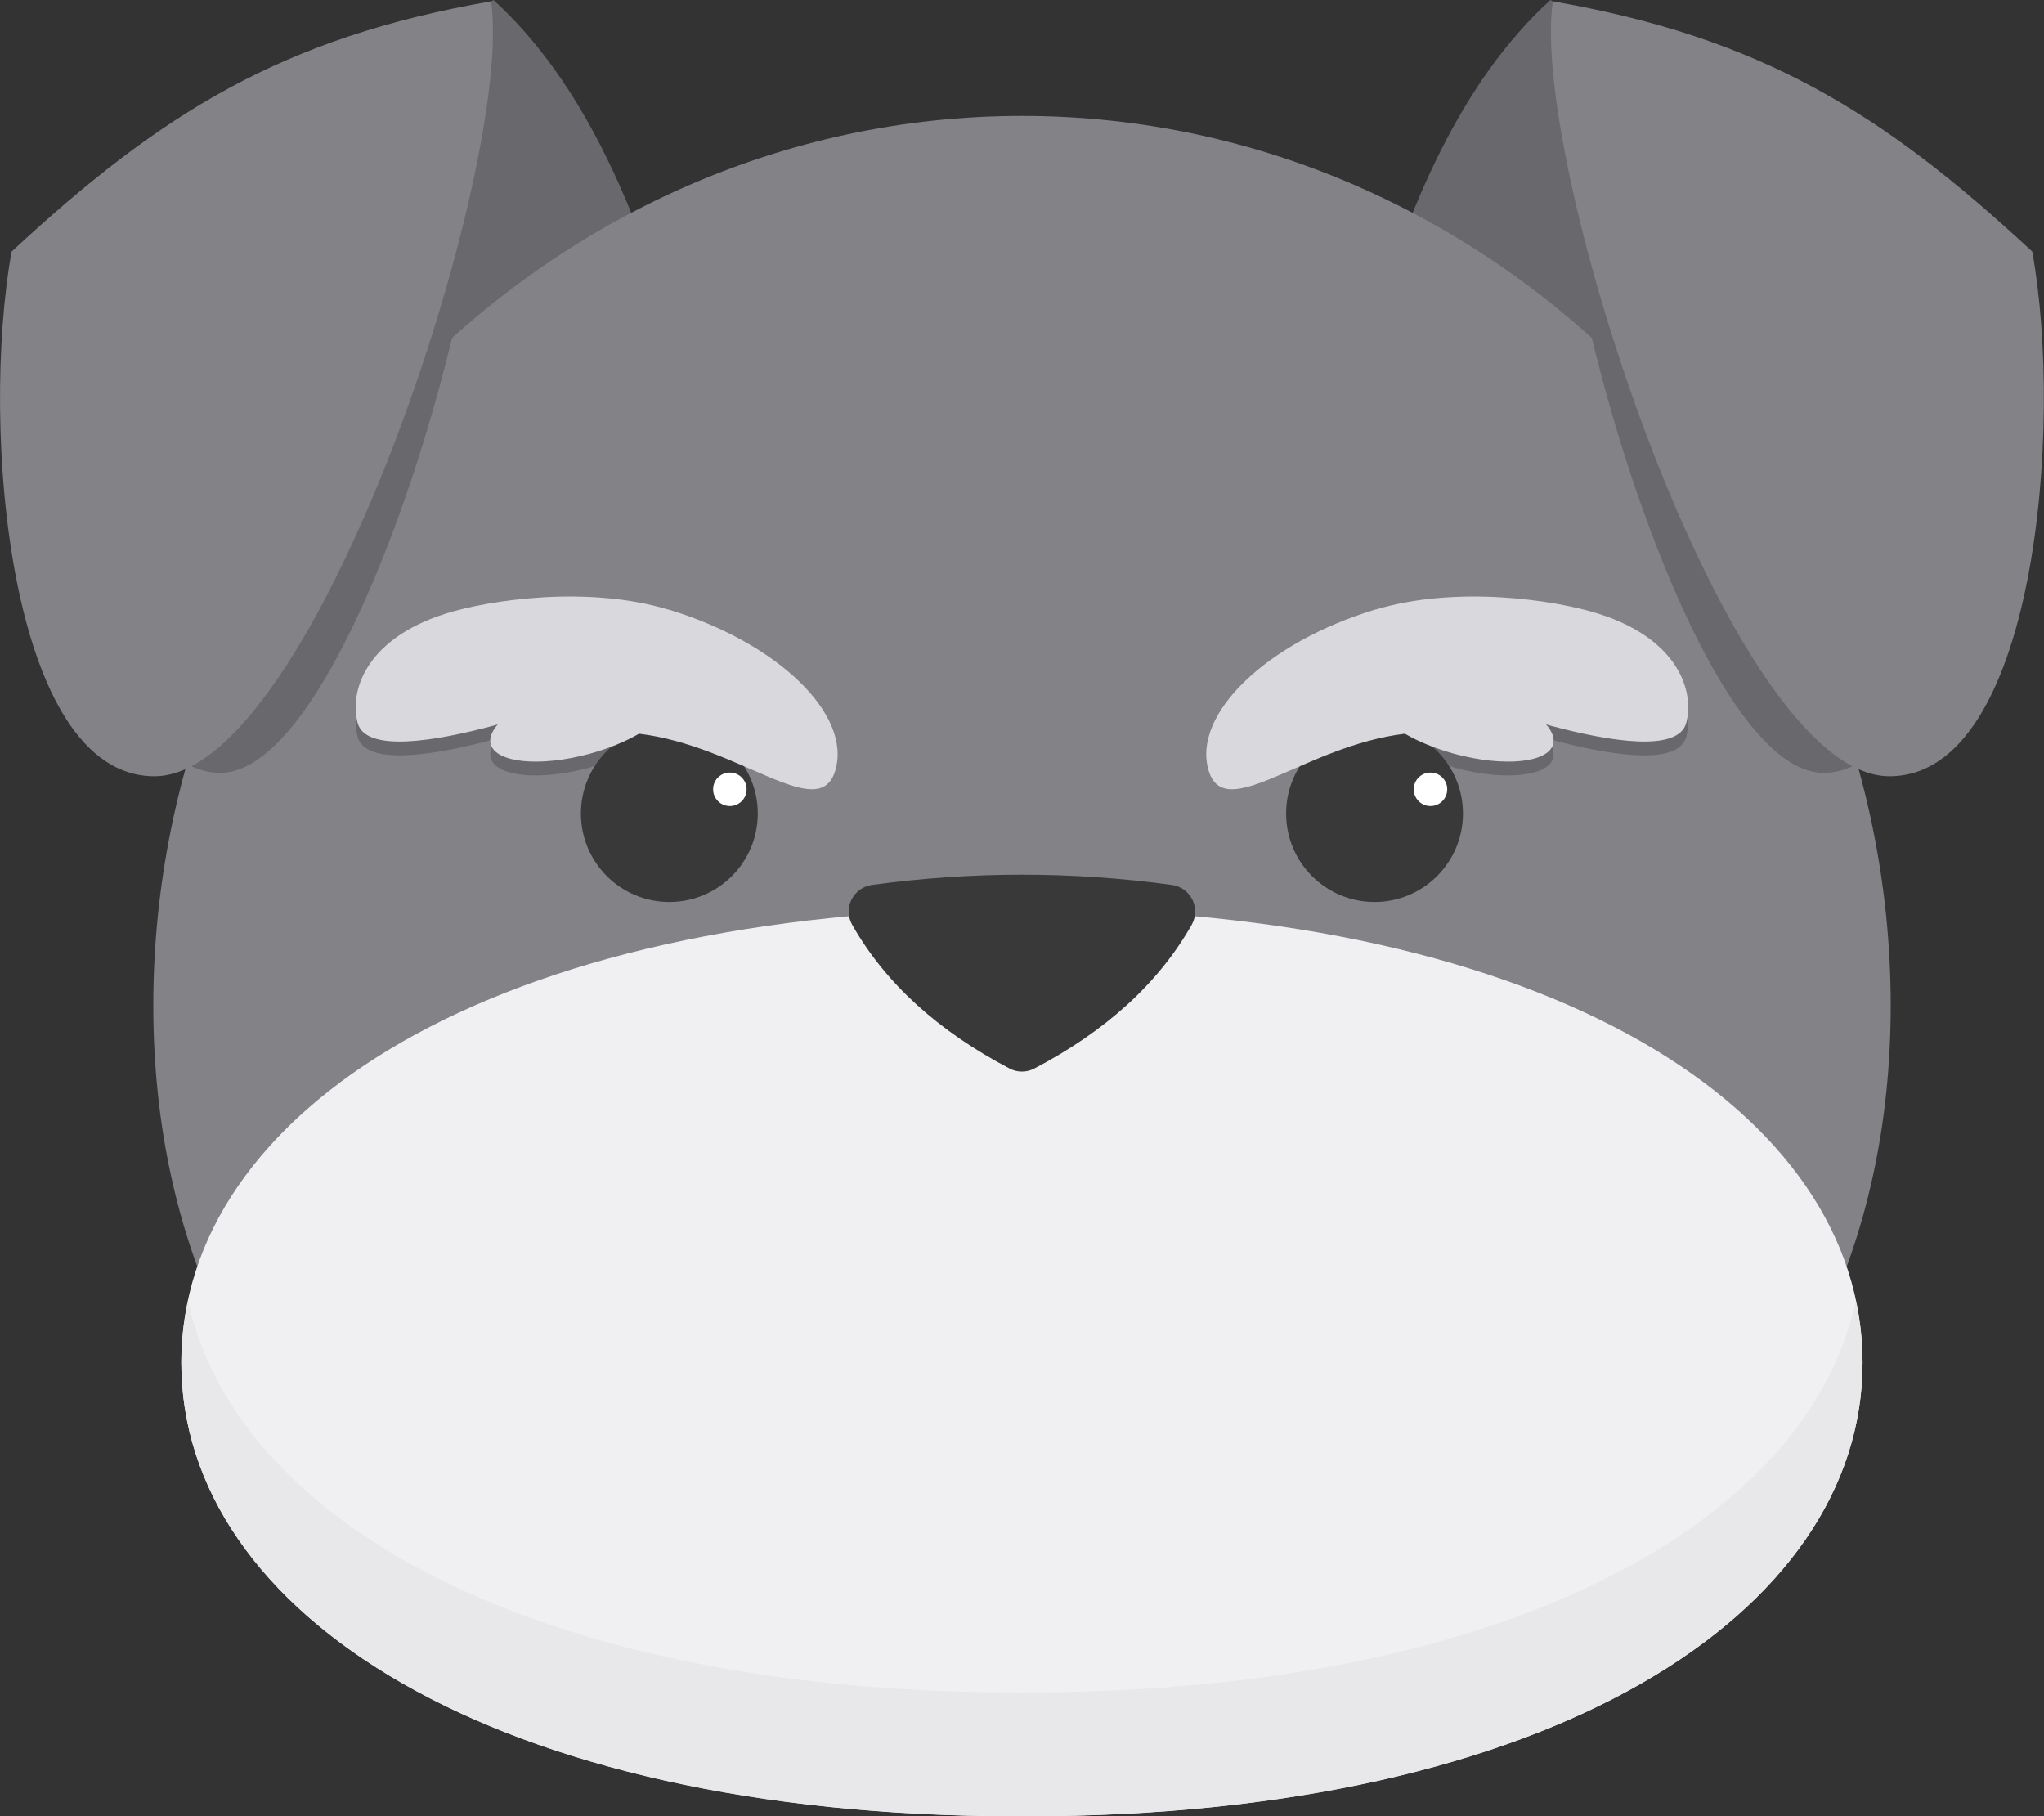 <?xml version="1.0" encoding="UTF-8"?>
<svg id="_レイヤー_2" data-name="レイヤー 2" xmlns="http://www.w3.org/2000/svg" viewBox="0 0 183.07 162.66">
  <rect x="0" y="0" width="183.07" height="162.66" fill="#333333" stroke="none"/>
  <defs>
    <style>
      .cls-1 {
        fill: #e8e8ea;
      }

      .cls-2 {
        fill: #fff;
      }

      .cls-3 {
        fill: #39393a;
      }

      .cls-4 {
        fill: #f0f0f2;
      }

      .cls-5 {
        fill: #69696d;
      }

      .cls-6 {
        fill: #d9d9dd;
      }

      .cls-7 {
        fill: #828287;
      }
    </style>
  </defs>
  <g id="_レイヤー_1-2" data-name="レイヤー 1">
    <g id="Miniature_Schnauzer" data-name="Miniature Schnauzer">
      <g>
        <path class="cls-5" d="M122.5,30.79l40.48,30.33,9.75-41.68L138.86,0c-8.01,7.31-12.73,18.42-16.36,30.79Z"/>
        <path class="cls-5" d="M60.57,30.79l-40.48,30.33L10.33,19.43,44.2,0c8.01,7.31,12.73,18.42,16.36,30.79Z"/>
        <path class="cls-7" d="M169.34,90.05c0,42.97-34.84,66.95-77.81,66.95S13.73,133.03,13.73,90.05,48.56,10.38,91.53,10.38s77.81,36.7,77.81,79.67Z"/>
        <g>
          <path class="cls-5" d="M139.96,8.24c15.44,2.33,24.3,7.91,35.1,18.35,1.95,13.61-.73,42.36-11.61,42.63-11.91.29-25.63-48.25-23.48-60.97Z"/>
          <path class="cls-5" d="M43.1,8.24c-15.44,2.33-24.3,7.91-35.1,18.35-1.95,13.61.73,42.36,11.61,42.63,11.91.29,25.63-48.25,23.48-60.97Z"/>
        </g>
        <g>
          <path class="cls-7" d="M139.09.12c18.68,3.25,29.55,9.99,42.93,22.41,2.84,15.74.26,47.08-12.84,46.99-14.34-.1-32.22-54.82-30.1-69.4Z"/>
          <path class="cls-7" d="M43.97.12C25.29,3.37,14.42,10.11,1.04,22.53c-2.84,15.74-.26,47.08,12.84,46.99,14.34-.1,32.22-54.82,30.1-69.4Z"/>
        </g>
        <g>
          <path class="cls-4" d="M91.95,81.39c-.14,0-.28,0-.42,0-.14,0-.28,0-.42,0-47,0-74.87,18.19-74.87,40.64s27.87,40.64,74.87,40.64c.14,0,.28,0,.42,0,.14,0,.28,0,.42,0,47,0,74.87-18.19,74.87-40.64s-27.87-40.64-74.87-40.64Z"/>
          <path class="cls-1" d="M91.95,151.57c-.14,0-.28,0-.42,0-.14,0-.28,0-.42,0-43.06,0-70.04-15.27-74.27-35.09-.39,1.81-.6,3.66-.6,5.54,0,22.44,27.87,40.64,74.87,40.64.14,0,.28,0,.42,0,.14,0,.28,0,.42,0,47,0,74.87-18.19,74.87-40.64,0-1.88-.21-3.73-.6-5.54-4.22,19.82-31.21,35.09-74.27,35.09Z"/>
          <path class="cls-3" d="M76.33,82.83c2.96,5.21,7.67,9.5,14.1,12.87.68.36,1.52.36,2.2,0,6.44-3.37,11.14-7.66,14.1-12.87.85-1.49-.09-3.35-1.78-3.58-8.95-1.22-17.89-1.22-26.84,0-1.69.23-2.63,2.09-1.78,3.58Z"/>
          <g>
            <g>
              <path class="cls-5" d="M59.85,55.83c-7.21-2.17-16.01-.88-19.98.38-7.28,2.32-8.56,7.09-7.84,9.77s6.92,1.66,12.23.23c.11-.03.22-.07.33-.1-.54.62-.78,1.23-.64,1.77.45,1.68,4.4,2.07,8.81.88,1.72-.47,16.86-10,7.09-12.94Z"/>
              <path class="cls-5" d="M123.21,55.83c7.21-2.17,16.01-.88,19.98.38,7.28,2.32,8.56,7.09,7.84,9.77s-6.92,1.66-12.23.23c-.11-.03-.22-.07-.33-.1.54.62.78,1.23.64,1.77-.45,1.68-4.4,2.07-8.81.88-1.72-.47-16.86-10-7.09-12.94Z"/>
            </g>
            <circle class="cls-3" cx="59.95" cy="72.86" r="7.92"/>
            <circle class="cls-3" cx="123.11" cy="72.86" r="7.92"/>
            <path class="cls-6" d="M123.21,54.59c7.21-2.17,16.01-.88,19.98.38,7.28,2.32,8.56,7.09,7.84,9.77s-6.92,1.66-12.23.23c-.11-.03-.22-.07-.33-.1.54.62.78,1.23.64,1.77-.45,1.68-4.4,2.07-8.81.88-1.72-.47-3.26-1.1-4.47-1.81-8.99,1.07-16.13,8.14-17.58,3.3-1.51-5.03,5.19-11.49,14.96-14.43Z"/>
            <path class="cls-6" d="M59.85,54.59c-7.21-2.17-16.01-.88-19.98.38-7.28,2.32-8.56,7.09-7.84,9.77s6.92,1.66,12.23.23c.11-.03.22-.07.33-.1-.54.62-.78,1.23-.64,1.77.45,1.68,4.4,2.07,8.81.88,1.72-.47,3.26-1.1,4.47-1.81,8.99,1.07,16.13,8.14,17.58,3.3,1.51-5.03-5.19-11.49-14.96-14.43Z"/>
          </g>
        </g>
        <circle class="cls-2" cx="65.37" cy="70.69" r="1.5"/>
        <circle class="cls-2" cx="128.12" cy="70.69" r="1.5"/>
      </g>
    </g>
  </g>
</svg>